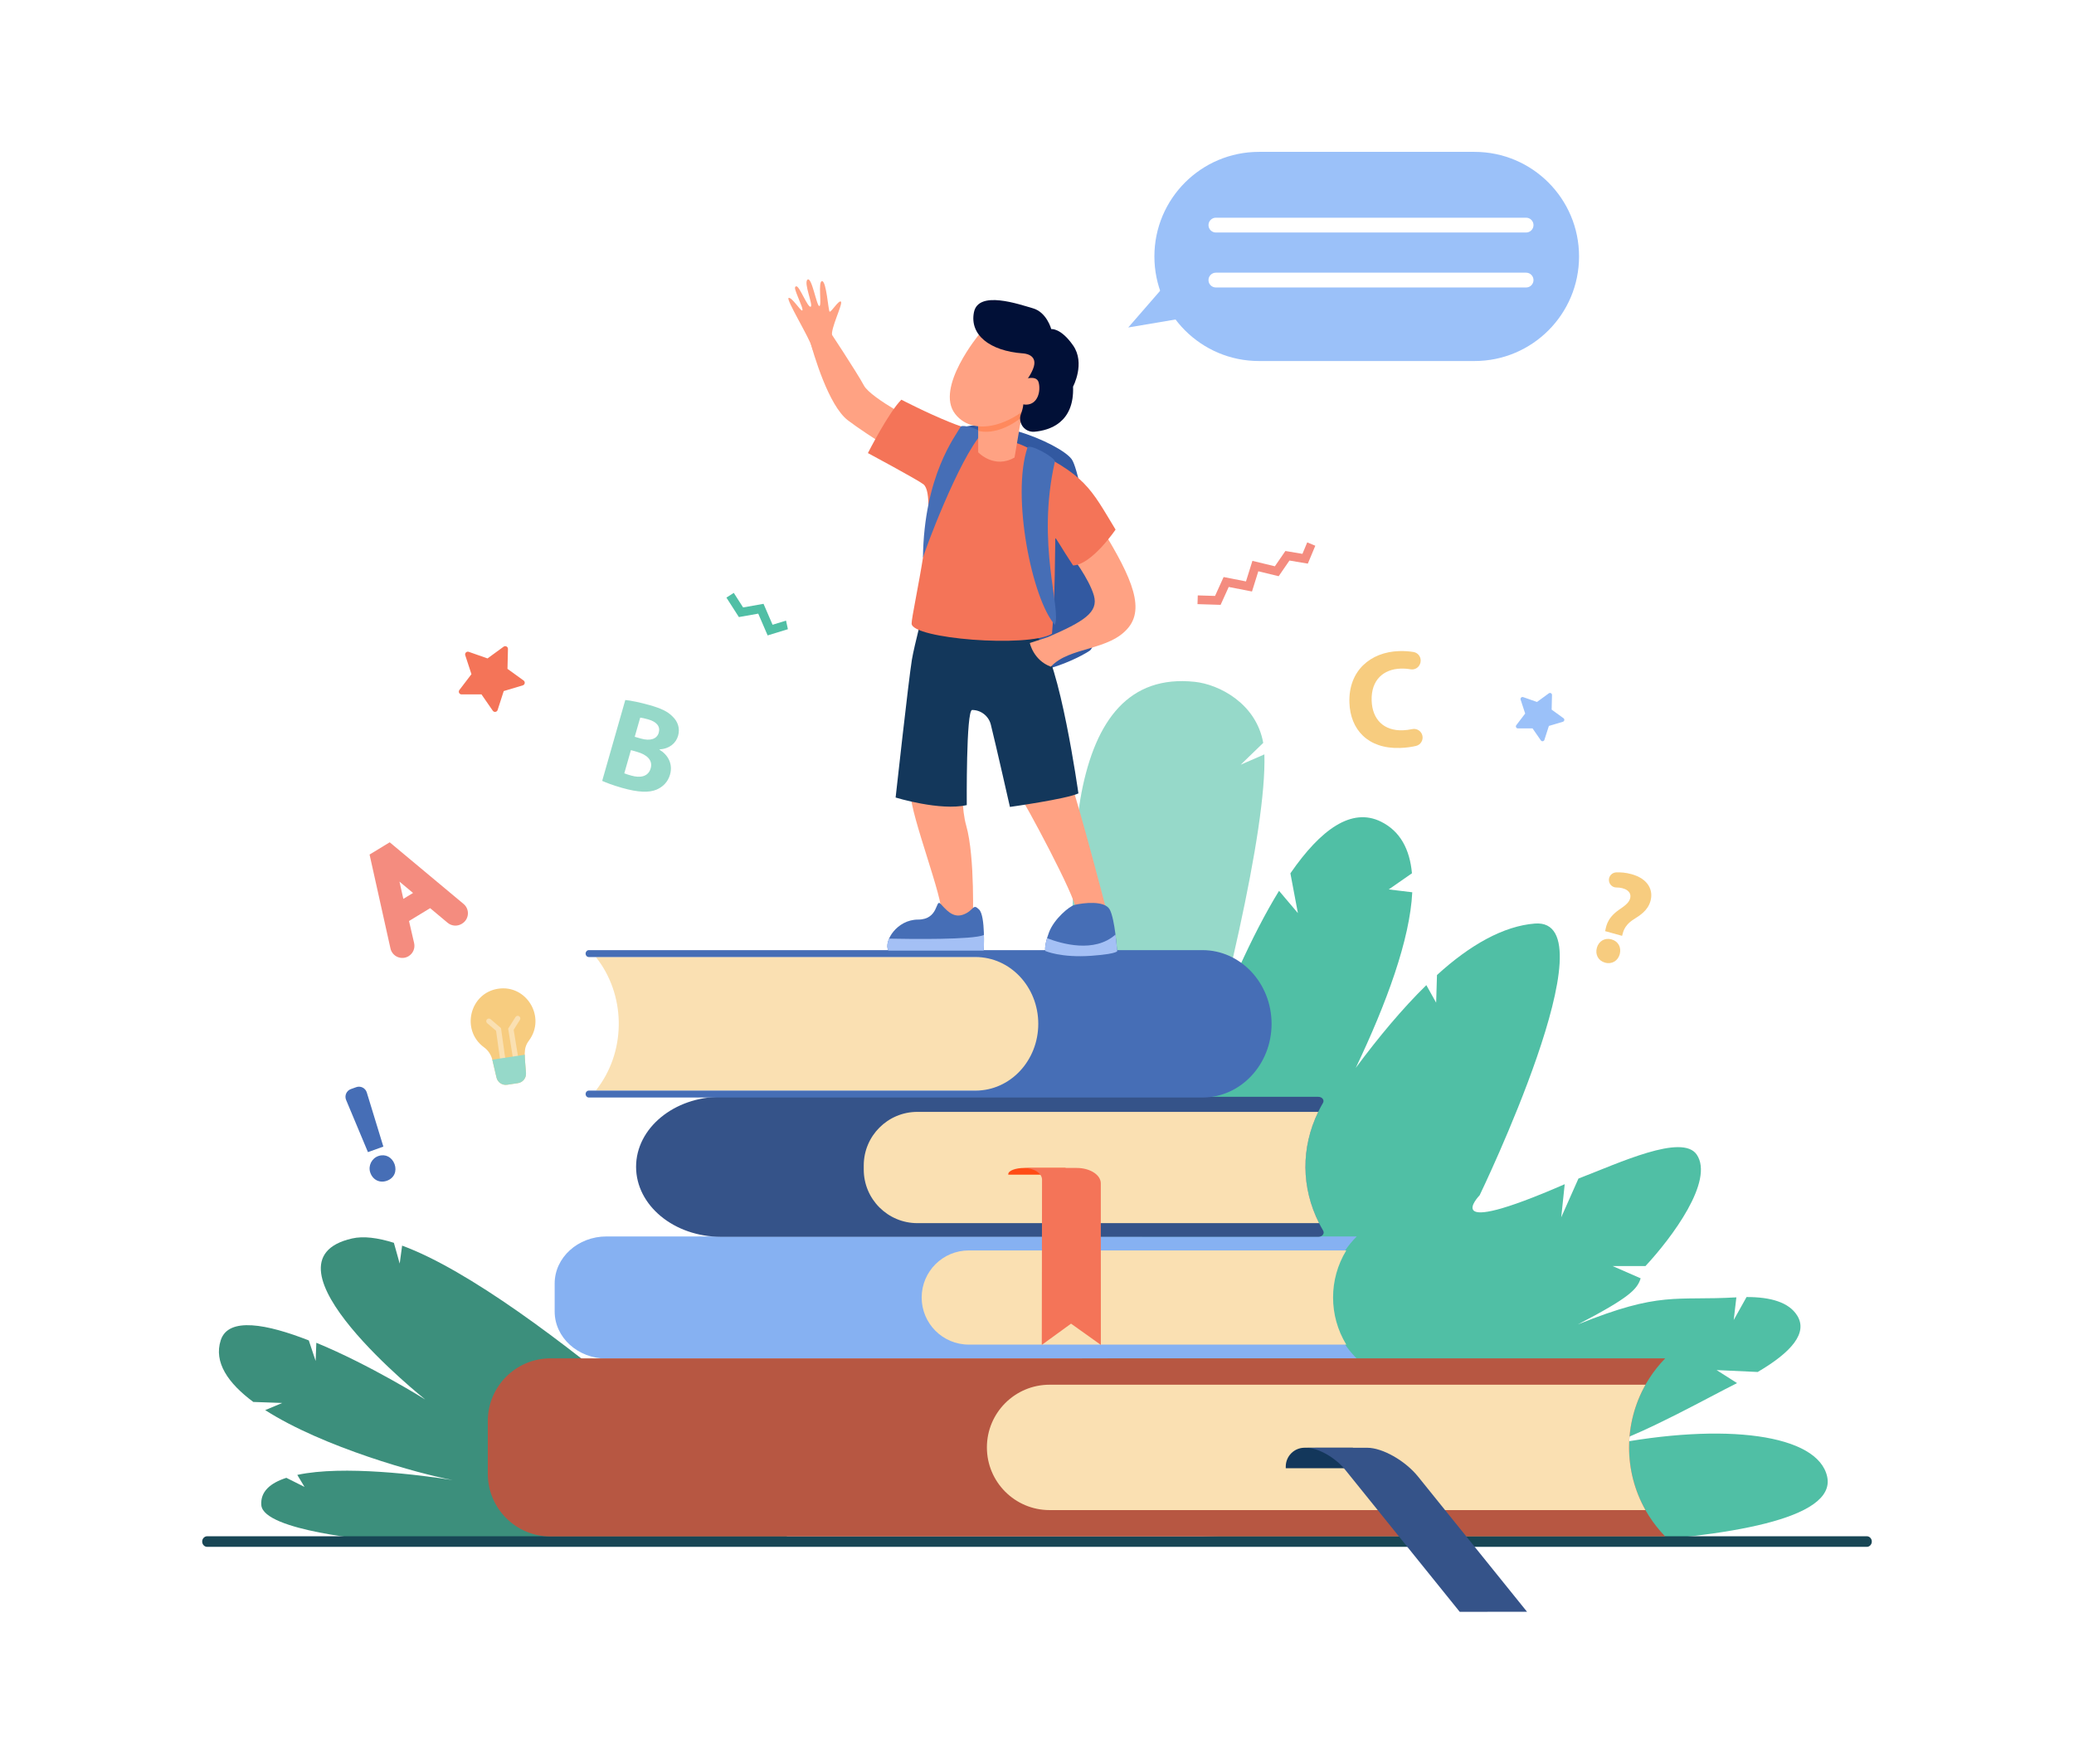 <svg xmlns="http://www.w3.org/2000/svg" xmlns:xlink="http://www.w3.org/1999/xlink" id="Layer_1" x="0px" y="0px" viewBox="0 0 2352.252 2000" style="enable-background:new 0 0 2352.252 2000;" xml:space="preserve"><g>	<rect y="0" style="fill:#FFFFFF;" width="2352.252" height="2000"></rect>	<g>		<g>			<path style="fill:#96D9C9;" d="M1407.124,867.185l25.584-24.759c-8.005-44.765-50.002-66.312-77.658-69.247    c-74.474-7.904-112.435,43.298-128.412,125.42c-29.162,149.892,7.553,779.283,7.553,779.283    c2.745-16.715,205.015-648.767,199.829-822.421L1407.124,867.185z"></path>			<path style="fill:#3C8F7C;" d="M456.074,1412.525l-2.753,20.368l-6.592-23.559c-18.528-5.836-34.622-7.835-47.376-4.937    c-113.982,25.905,82.982,182.66,82.982,182.66s-62.773-39.406-123.566-64.36l-0.772,20.647l-7.776-23.331    c-47.238-18.492-91.064-27.038-99.821-0.339c-8.245,25.135,8.347,48.932,36.897,70.117l32.818,1.151l-19.345,8.112    c65.933,42.232,175.003,72.441,212.651,79.312c-36.014-5.658-124.059-17.116-176.238-5.853l8.188,13.625l-20.604-10.302    c-18.263,5.891-29.606,15.644-28.385,31.001c2.335,29.363,129.741,39.937,129.741,39.937l465.425-4.318l2.591,1.295    C894.137,1743.752,606.117,1467.488,456.074,1412.525z"></path>			<path style="fill:#50BFA5;" d="M2072.324,1674.599c-10.351-48.055-115.431-62.18-249.376-35.838    c47.694-16.298,113.219-53.393,147.152-70.347l-23.209-14.77l46.617,2.169c38.126-22.321,57.189-44.249,44.736-64.081    c-9.302-14.815-29.711-20.975-57.372-20.903l-14.569,26.071l3.024-25.708c-69.774,4.029-85.602-7.361-179.727,30.686    c58.818-30.534,67.318-40.006,71.179-52.264l-31.857-13.937h37.329c30.175-32.461,78.047-96.677,58.193-126.274    c-16.385-24.424-88.32,9.477-134.233,27.091l-19.526,43.933l3.953-37.539c-145.98,63.591-96.499,12.571-96.499,12.571    s152.386-315.237,62.614-308.15c-35.441,2.797-73.552,24.157-110.979,58.38l-0.948,31.335l-11.136-19.884    c-27.263,26.722-54.258,59.09-80.027,93.831c34.941-73.385,61.442-145.468,64.075-199.135l-26.67-3.233l26.319-18.308    c-2.477-27.115-13.217-47.622-34.976-58.463c-33.377-16.627-68.406,8.531-102.892,58.526l8.514,45.124l-21.393-25.282    c-123.488,201.258-236.401,696.745-236.401,696.745l-8.957,26.873l362.791,17.915    C1568.07,1751.732,2093.23,1771.662,2072.324,1674.599z"></path>			<g>				<path style="fill:#184655;" d="M2117.273,1754.115H234.979c-3.129,0-5.665-2.691-5.665-6.011s2.536-6.011,5.665-6.011h1882.293     c3.128,0,5.665,2.691,5.665,6.011S2120.401,1754.115,2117.273,1754.115z"></path>			</g>			<path style="fill:#86B1F2;" d="M1538.802,1540.635H687.927c-32.499,0-58.845-23.903-58.845-53.389v-31.745    c0-29.486,26.346-53.389,58.845-53.389h850.875l0,0c-38.922,38.598-39.596,97.585-1.563,136.906L1538.802,1540.635z"></path>			<path style="fill:#FAE0B2;" d="M1526.882,1417.985h-428.176c-29.486,0-53.389,23.903-53.389,53.389l0,0    c0,29.486,23.903,53.389,53.389,53.389h428.212C1506.911,1492.01,1506.95,1450.651,1526.882,1417.985z"></path>			<g>				<path style="fill:#355389;" d="M1500.486,1250.682c1.865-3.205-0.968-6.908-5.275-6.908H817.584     c-53.112,0-96.168,35.53-96.168,79.362l0,0c0,43.829,43.056,79.36,96.168,79.36h677.815c4.327,0,7.165-3.731,5.284-6.946l0,0     C1473.848,1349.678,1473.917,1296.35,1500.486,1250.682z"></path>				<path style="fill:#FAE0B2;" d="M1495.086,1260.852h-454.65c-33.584,0-60.809,27.226-60.809,60.809v4.562     c0,33.585,27.225,60.81,60.809,60.81h455.619C1475.685,1346.595,1475.46,1301.273,1495.086,1260.852z"></path>			</g>			<path style="fill:#FAE0B2;" d="M675.807,1236.723h437.309c38.78,0,70.217-33.901,70.217-75.719l0,0    c0-41.819-31.437-75.719-70.217-75.719H675.807l0,0c33.425,41.975,34.731,103.555,3.121,147.135L675.807,1236.723z"></path>			<path style="fill:#466EB6;" d="M1177.572,1161.004v-0.001c0-41.818-31.799-75.718-71.025-75.718H667.853    c-2.047,0-3.7-1.78-3.68-3.962l0,0c0.019-2.152,1.661-3.885,3.68-3.885h695.928c43.291,0,78.384,37.413,78.384,83.565v0.001    c0,46.152-35.094,83.565-78.384,83.565H667.855c-2.019,0-3.662-1.734-3.68-3.887l0,0c-0.018-2.181,1.634-3.959,3.68-3.959    h438.692C1145.773,1236.723,1177.572,1202.822,1177.572,1161.004z"></path>			<g>				<path style="fill:#FF4C16;" d="M1208.569,1324.441h-46.798c-10.064,0-18.223,3.121-18.223,6.972v0.625h65.021V1324.441z"></path>				<path style="fill:#F47458;" d="M1248.488,1341.924c0-9.656-12.223-17.483-27.299-17.483h-60.057     c11.435,0,20.704,5.936,20.704,13.261l-0.283,187.401l33.183-24.1l33.822,24.1L1248.488,1341.924z"></path>			</g>			<g>				<path style="fill:#B75742;" d="M1888.652,1540.352H624.34c-39.261,0-71.089,31.828-71.089,71.088v59.795     c0,39.26,31.828,71.089,71.089,71.089h1264.312l-0.662-0.689C1833.902,1685.338,1834.194,1596.292,1888.652,1540.352z"></path>				<path style="fill:#FAE0B2;" d="M1866.269,1570.249H1190.39c-39.262,0-71.089,31.827-71.089,71.088v0.001     c0,39.261,31.827,71.088,71.089,71.088h675.866C1841.411,1668.408,1841.447,1614.233,1866.269,1570.249z"></path>			</g>			<g>				<path style="fill:#13375B;" d="M1534.413,1641.706h-54.811c-11.787,0-21.344,9.555-21.344,21.343v1.91h76.155V1641.706z"></path>				<path style="fill:#355389;" d="M1481.843,1641.785c13.101-0.006,32.666,11.08,43.701,24.765l130.005,161.234l76.362-0.045     l-123.643-153.342c-14.549-18.043-40.345-32.662-57.618-32.652L1481.843,1641.785z"></path>			</g>			<g>				<path style="fill:#F7CC7F;" d="M564.992,1121.2c-32.398,4.898-42.553,47.203-15.925,66.533     c4.782,3.472,8.058,8.641,9.405,14.396l4.635,19.801c1.278,5.457,6.533,9.017,12.074,8.18l12.273-1.856     c5.541-0.837,9.51-5.792,9.117-11.383c-1.434-20.399-3.439-27.817,3.303-36.819C619.595,1153.718,597.397,1116.3,564.992,1121.2     z"></path>				<g>					<path style="fill:#FAE0B2;" d="M572.067,1214.641c-0.011,0.001-0.022,0.002-0.033,0.004c-1.631,0.227-3.138-0.91-3.366-2.541      l-6.038-43.177l-10.113-8.664c-1.25-1.072-1.396-2.954-0.325-4.204c1.07-1.25,2.954-1.395,4.204-0.325l11.826,10.132      l6.351,45.411C574.8,1212.899,573.68,1214.397,572.067,1214.641z"></path>				</g>				<g>					<path style="fill:#FAE0B2;" d="M587.09,1214.212c0.011-0.002,0.022-0.003,0.033-0.005c1.625-0.265,2.728-1.796,2.465-3.422      l-6.996-43.032l7.1-11.265c0.878-1.394,0.46-3.235-0.933-4.112c-1.392-0.879-3.235-0.46-4.112,0.932l-8.302,13.175      l7.357,45.259C583.965,1213.357,585.477,1214.455,587.09,1214.212z"></path>				</g>				<path style="fill:#96D9C9;" d="M558.335,1201.64c0.042,0.163,0.098,0.324,0.137,0.489l4.635,19.801     c1.277,5.457,6.533,9.017,12.074,8.18l12.273-1.856c5.541-0.837,9.51-5.792,9.117-11.383c-0.638-9.075-1.387-15.577-1.43-20.796     L558.335,1201.64z"></path>			</g>			<path style="fill:#F47458;" d="M558.891,805.953l-12.837-18.564l-22.57,0.05c-2.57,0.006-4.032-2.939-2.473-4.982l13.689-17.945    l-7.022-21.45c-0.8-2.443,1.548-4.744,3.975-3.892l21.297,7.474l18.23-13.307c2.076-1.516,4.989,0.008,4.929,2.577l-0.526,22.564    l18.289,13.226c2.083,1.506,1.534,4.748-0.929,5.485l-21.622,6.472l-6.927,21.48    C563.604,807.588,560.353,808.068,558.891,805.953z"></path>			<path style="fill:#9BC1F9;" d="M1747.564,839.594l-9.43-13.637l-16.58,0.036c-1.889,0.005-2.961-2.159-1.816-3.66l10.055-13.182    l-5.158-15.756c-0.587-1.795,1.138-3.484,2.92-2.858l15.644,5.489l13.391-9.775c1.525-1.113,3.665,0.006,3.621,1.894    l-0.388,16.575l13.436,9.716c1.529,1.106,1.127,3.487-0.682,4.029l-15.883,4.754l-5.088,15.78    C1751.026,840.794,1748.636,841.146,1747.564,839.594z"></path>			<polygon style="fill:#F48C7F;" points="1483.286,639.152 1462.44,635.647 1450.227,653.411 1427.137,647.827 1419.963,670.759     1393.573,665.597 1384.363,685.898 1358.16,685.083 1358.469,675.166 1378.061,675.775 1387.778,654.353 1413.147,659.315     1420.44,635.998 1445.92,642.16 1457.848,624.813 1477.169,628.061 1482.619,615.032 1491.774,618.86    "></polygon>			<polygon style="fill:#50BFA5;" points="891.483,703.772 876.217,708.457 865.966,684.727 842.802,688.824 832.227,672.321     823.872,677.674 838.016,699.747 859.968,695.864 870.633,720.55 893.603,713.5    "></polygon>			<path style="fill:#F48C7F;" d="M441.993,955.155l-22.848,13.901l23.699,106.463c2.048,9.199,12.529,13.663,20.58,8.765l0,0    c5.071-3.086,7.592-9.076,6.252-14.859l-5.791-24.996l23.974-14.585l19.823,16.589c4.519,3.782,10.945,4.266,15.98,1.203    l0.434-0.264c8.059-4.902,8.907-16.275,1.665-22.318L441.993,955.155z M457.448,1019.302l-4.378-19.558l15.384,12.862    L457.448,1019.302z"></path>			<path style="fill:#F7CC7F;" d="M1820.423,1055.888c1.174-3.014,0.767-13.814,15.773-24.197    c6.168-4.222,11.227-7.815,12.594-12.745c2.361-8.503-6.589-12.586-15.504-12.544c-4.611,0.022-8.381-3.674-8.527-8.285l0,0    c-0.149-4.684,3.486-8.607,8.166-8.835c5.111-0.25,11.134,0.245,17.453,2c19.137,5.312,24.899,18.31,21.558,30.343    c-3.058,11.017-11.885,16.374-19.085,20.935c-12.118,7.697-12.112,16.277-13.148,18.679L1820.423,1055.888z M1811.1,1074.847    c2.134-7.683,9.027-11.703,16.565-9.611c7.829,2.173,11.373,9.091,9.385,16.814c-2.092,7.539-8.881,11.746-16.71,9.572    C1812.657,1089.49,1809.007,1082.386,1811.1,1074.847z"></path>			<path style="fill:#96D9C9;" d="M709.183,793.804c5.857,0.476,17.315,2.852,27.842,5.86c12.882,3.682,20.421,7.185,26.061,13.142    c5.52,5.323,8.409,13.041,5.994,21.491c-2.376,8.311-9.44,14.683-21.077,15.552l-0.079,0.277    c9.835,5.958,15.434,16.248,11.99,28.299c-2.415,8.449-8.194,13.99-15.358,17.036c-8.331,3.463-20.56,3.264-39.122-2.041    c-10.389-2.969-17.948-5.879-22.46-7.917L709.183,793.804z M719.885,835.519l6.926,1.98c11.081,3.167,18.344,0.298,20.323-6.628    c2.019-7.064-2.314-12.348-11.872-15.079c-4.57-1.307-7.282-1.782-9.162-2.019L719.885,835.519z M708.048,876.936    c1.999,0.87,4.492,1.583,8.094,2.613c9.558,2.732,19.037,1.545,21.847-8.289c2.692-9.419-4.688-15.574-15.216-18.583    l-7.203-2.058L708.048,876.936z"></path>			<path style="fill:#F7CC7F;" d="M1613.227,834.186c1.187,5.194-1.995,10.419-7.176,11.667c-4.835,1.164-10.984,2.078-18.051,2.316    c-36.795,1.241-56.519-21.018-57.541-51.338c-1.225-36.321,23.992-57.408,56.208-58.495c6.392-0.215,12.02,0.26,16.571,1.051    c5.476,0.952,9.03,6.305,7.833,11.732l-0.076,0.339c-1.122,5.09-6.047,8.448-11.18,7.531c-3.367-0.601-7.167-0.935-11.374-0.793    c-19.108,0.644-33.563,12.673-32.765,36.361c0.72,21.319,13.807,34.316,35.283,33.592c3.573-0.12,7.325-0.63,10.771-1.36    C1606.929,825.686,1612.041,829.004,1613.227,834.186L1613.227,834.186z"></path>			<path style="fill:#466EB6;" d="M419.909,1329.59c-2.566-7.625,1.716-16.189,9.356-18.711c7.95-2.624,15.196,1.274,18.219,9.195    c2.872,7.973-0.34,15.888-8.621,18.871C430.457,1341.972,422.675,1337.809,419.909,1329.59z M417.31,1306.516l-24.776-59.187    c-2.05-4.897,0.42-10.513,5.415-12.312l6.034-2.173c4.987-1.796,10.464,0.943,12.016,6.012l18.792,61.365L417.31,1306.516z"></path>			<g>				<path style="fill:#9BC1F9;" d="M1672.302,409.402h-244.433c-65.496,0-118.593-53.097-118.593-118.593l0,0     c0-65.498,53.097-118.594,118.593-118.594h244.433c65.496,0,118.594,53.096,118.594,118.594l0,0     C1790.896,356.306,1737.798,409.402,1672.302,409.402z"></path>				<polygon style="fill:#9BC1F9;" points="1333.62,309.204 1279.62,371.347 1365.62,356.828     "></polygon>				<g>					<path style="fill:#FFFFFF;" d="M1379.021,263.665h351.815c4.639,0,8.399-3.761,8.399-8.399c0-4.638-3.76-8.399-8.399-8.399      h-351.815c-4.639,0-8.399,3.761-8.399,8.399C1370.621,259.905,1374.381,263.665,1379.021,263.665z"></path>				</g>				<g>					<path style="fill:#FFFFFF;" d="M1379.021,326.003h351.815c4.639,0,8.399-3.762,8.399-8.4c0-4.639-3.76-8.399-8.399-8.399      h-351.815c-4.639,0-8.399,3.76-8.399,8.399C1370.621,322.242,1374.381,326.003,1379.021,326.003z"></path>				</g>			</g>			<g>				<g>					<path style="fill:#3259A1;" d="M1077.232,491.952c34.451-27.894,124.704,10.667,138.15,28.667      c13.224,17.702,40.067,204.493,20.31,217.413c-19.757,12.92-80.897,39.081-106.327,16      C1103.935,730.952,1077.232,491.952,1077.232,491.952z"></path>					<path style="fill:#FFA283;" d="M1046.295,481.92c0,0-58.547-29.922-66.47-44.777c-7.923-14.857-41.049-64.874-41.049-64.874      s-16.917,2.139-21.389,9.722c5.495,20.614,22.356,77.731,44.143,94.568c21.791,16.837,79.17,51.541,79.17,51.541      L1046.295,481.92z"></path>					<g>						<path style="fill:#FFA283;" d="M1034.716,834.328c0,0-1.981,40.605-1.981,65.365s38.132,121.817,34.664,135.681       c-3.468,13.866,35.934,11.982,35.934,11.982s2.69-75.366-7.461-111.021c-10.151-35.652,0-108.94,0-108.94L1034.716,834.328z"></path>						<path style="fill:#FFA283;" d="M1130.365,814.755c0,0,12.796,67.111,23.196,82.462c10.4,15.351,66.356,119.837,66.356,133.207       c0,13.369,35.16,2.475,35.16,2.475s-29.71-114.389-41.596-149.052c-11.886-34.664-16.341-63.385-16.341-63.385       L1130.365,814.755z"></path>					</g>					<path style="fill:#13375B;" d="M1034.22,748.165c-3.639,22.085-18.443,156.224-18.443,156.224s50.489,15.505,80.695,8.573      c0,0-0.85-107.85,6.086-107.85c0.069,0,0.138,0,0.207,0.001c9.905,0.054,18.611,6.968,21.001,16.58      c5.782,23.248,21.655,93.348,21.655,93.348s63.816-8.893,77.681-15.33c0,0-21.316-151.737-44.59-175.012l-27.921-25.063      l-101.771-13.118C1048.82,686.518,1036.796,732.538,1034.22,748.165z"></path>					<path style="fill:#466EB6;" d="M1007.479,1077.962h108.198c0,0,2.231-39.119-5.197-46.547      c-7.431-7.429-5.449,0.94-17.828,5.668c-12.381,4.729-20.436-6.677-26.093-12.333c-5.659-5.658-1.639,18.053-25.408,18.053      C1017.384,1042.802,1002.033,1067.067,1007.479,1077.962z"></path>					<path style="fill:#466EB6;" d="M1218.782,1026.115c-5.594,1.286-23.208,15.654-29.05,31.193      c-5.842,15.54-4.175,21.091-4.175,21.091s17.9,7.96,52.267,5.449c34.366-2.511,29.123-6.281,29.123-6.281      s-2.454-35.354-8.29-46.102C1252.817,1020.717,1228.584,1023.86,1218.782,1026.115z"></path>					<path style="fill:#FFA283;" d="M1244.103,590.363c35.295,56.971,55.755,96.155,36.027,120.92      c-21.555,27.057-67.167,21.754-88.291,44.75c-19.839-7.315-23.85-26.885-23.85-26.885s8.078-2.626,20.449-6.647      c40.661-17.652,57.8-28.103,52.17-47.361c-5.63-19.258-25.497-44.973-25.497-44.973      C1224.279,588.601,1244.103,590.363,1244.103,590.363z"></path>					<path style="fill:#F47458;" d="M1265.237,600.552c0,0-27.049,39.949-48.189,40.676c-13.874-20.896-20.063-32.899-20.199-30.609      c-0.154,2.589-0.125,70.83-3.727,108.092c-27.898,16.152-159.108,5.495-159.196-11.581      c-0.067-13.043,31.593-143.73,13.372-157.967c-6.623-5.175-62.943-35.379-62.943-35.379s23.493-46.213,37.951-60.54      c0,0,28.221,14.759,55.179,25.602c35.368,14.226,65.144,18.162,84.822,27.298      C1231.637,538.332,1236.842,553.809,1265.237,600.552z"></path>					<path style="fill:#466EB6;" d="M1165.304,507.544c-18.393,54.929,5.132,171.908,31.132,201.052      c7.5-18.144-21.38-91.725-0.048-185.061C1197.004,518.8,1167.161,502.473,1165.304,507.544z"></path>					<path style="fill:#466EB6;" d="M1114.06,491.202c-26.576,28.877-66.453,136.178-67.293,141.513      c1.168-93.763,36.967-138.181,42.918-149.074C1093.61,481.002,1114.526,488.371,1114.06,491.202z"></path>					<path style="fill:#FFA283;" d="M1109.422,463.854v49.024c0,0,17.953,19.312,41.227,5.941l10.721-63.089L1109.422,463.854z"></path>					<path style="opacity:0.68;fill:#FF7F4C;" d="M1109.422,488.559c14.831,3.741,33.163-2.567,48.928-15.065l3.02-17.764      l-51.948,8.124V488.559z"></path>					<path style="fill:#FFA283;" d="M1110.789,378.823c0,0-50.585,60.705-27.542,90.496c23.047,29.789,75.319,9.555,101.174-28.104      C1210.276,403.555,1120.345,350.719,1110.789,378.823z"></path>					<path style="fill:#011037;" d="M1160.254,400.745c0,0,18.548,0.562,11.239,17.986c-7.306,17.424-20.515,23.326-13.488,30.351      c4.832,4.831,2.075,14.71-0.119,20.411c-1.135,2.948-1.309,6.178-0.385,9.199l0.123,0.402      c2.048,6.715,8.499,11.084,15.492,10.481c17.019-1.469,45.491-10.039,43.906-51.172c0,0,14.18-26.419,0.065-46.653      c-14.115-20.235-24.795-18.549-24.795-18.549s-5.057-19.111-20.798-23.608c-15.737-4.496-61.828-20.798-66.885,4.497      C1099.547,379.385,1122.031,397.934,1160.254,400.745z"></path>					<path style="fill:#FFA283;" d="M1155.264,432.503c1.312-0.673,20.007-9.344,22.764,1.264      c2.556,9.845-0.992,25.083-14.408,25.083C1150.207,458.85,1138.403,441.145,1155.264,432.503z"></path>					<path style="fill:#A4C0F5;" d="M1115.678,1077.962c0,0,0.465-8.124,0.264-17.67c-12.688,5.485-82.304,4.604-107.601,4.09      c-2.204,5.077-2.633,10.035-0.862,13.579H1115.678z"></path>					<path style="fill:#A4C0F5;" d="M1237.824,1083.847c34.366-2.511,29.123-6.281,29.123-6.281s-0.566-8.144-1.797-17.803      l-0.006,0.003c-23.926,21.353-61.283,10.451-77.629,4.094c-3.145,10.582-1.957,14.539-1.957,14.539      S1203.457,1086.359,1237.824,1083.847z"></path>				</g>				<path style="fill:#FFA283;" d="M923.458,400.638c8.294-2.295,18.749-6.749,26.433-10.27c-3.324-4.424-5.602-7.831-6.102-9.42     c-2.336-7.425,12.411-36.481,9.993-38.861c-2.419-2.38-11.422,12.74-12.91,11.276c-1.488-1.465-3.604-34.67-8.527-34.572     c-4.923,0.097,0.011,28.204-3.089,28.265c-3.1,0.061-8.505-33.452-13.362-29.994c-4.856,3.458,6.783,29.377,3.527,30.749     c-3.256,1.372-12.628-23.176-16.092-23.107c-3.464,0.069-0.855,5.512,1.644,12c2.5,6.488,6.688,15.37,4.683,15.41     c-2.005,0.04-11.797-15.456-15.239-14.267c-3.442,1.189,24.076,46.031,26.46,55.884     C921.15,394.859,922.048,397.27,923.458,400.638z"></path>			</g>		</g>	</g></g></svg>